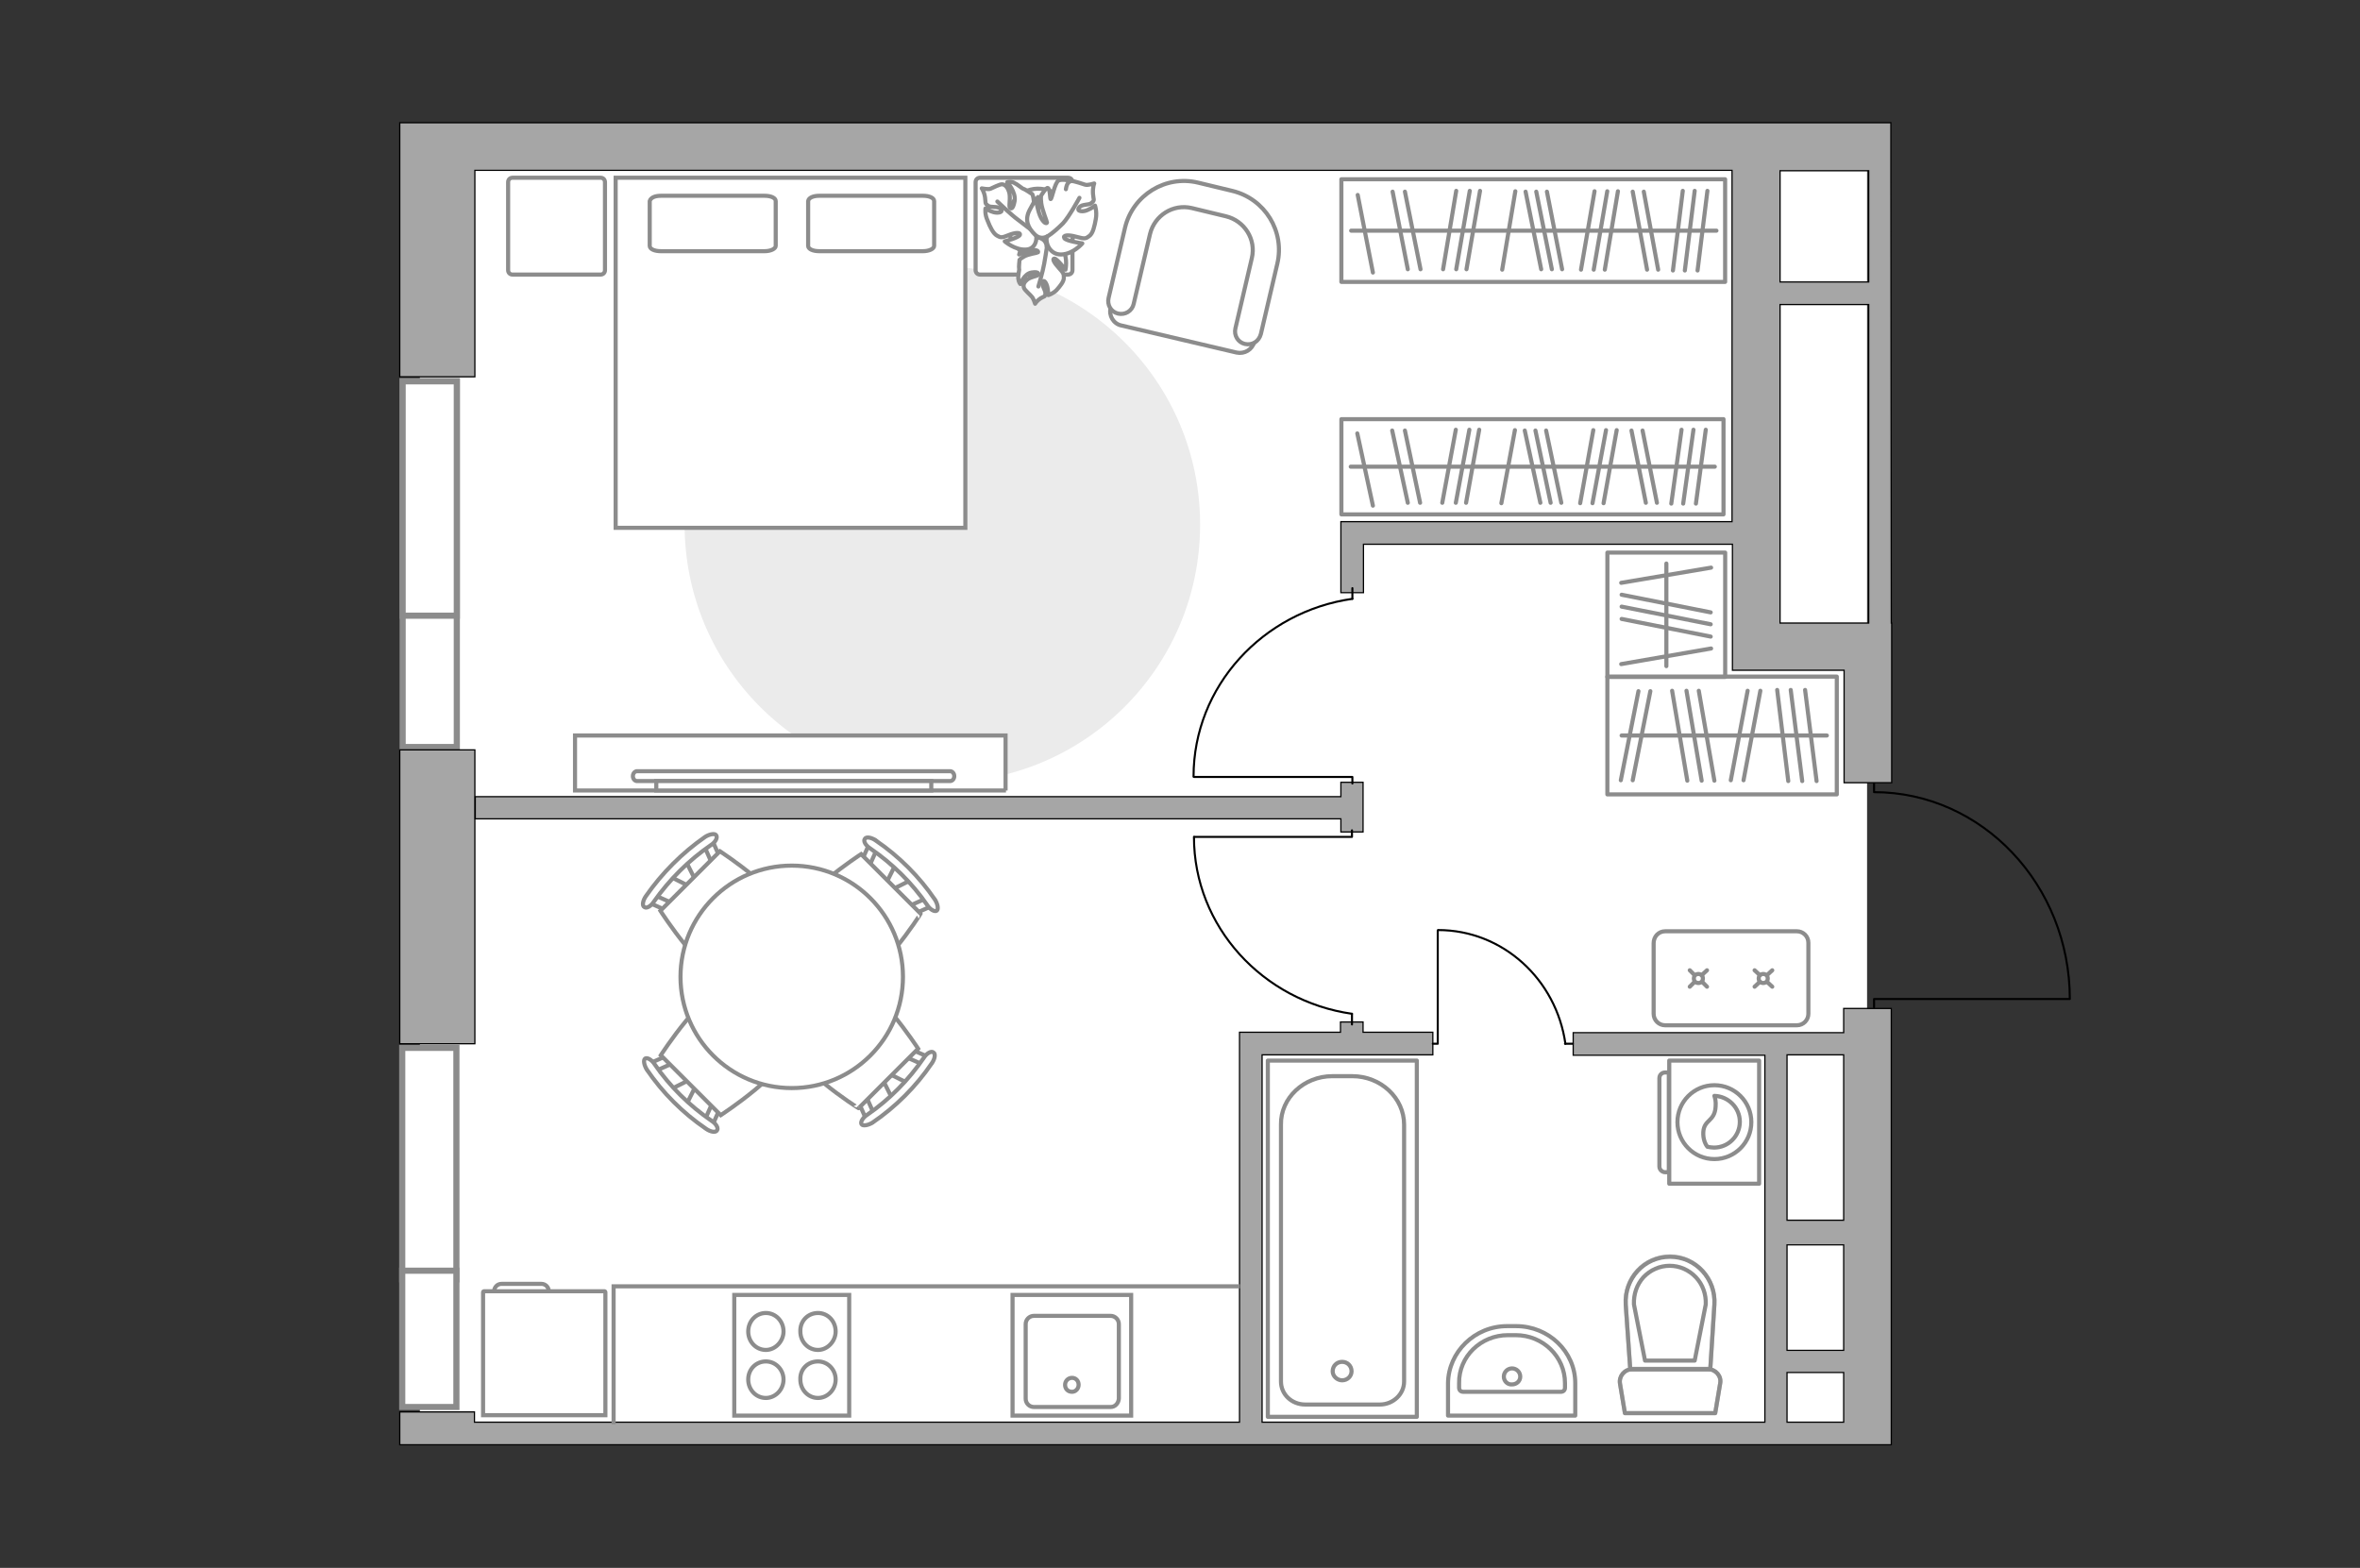 <?xml version="1.0" encoding="utf-8"?>
<!-- Generator: Adobe Illustrator 28.0.0, SVG Export Plug-In . SVG Version: 6.00 Build 0)  -->
<svg version="1.1" xmlns="http://www.w3.org/2000/svg" xmlns:xlink="http://www.w3.org/1999/xlink" x="0px" y="0px"
	 viewBox="0 0 575 382" style="enable-background:new 0 0 575 382;" xml:space="preserve">
<rect x="0" y="0" width="575" height="382" fill="#333333" stroke="none"/>
<style type="text/css">
	.st0{fill:#FFFFFF;}
	.st1{opacity:0.5;}
	.st2{fill:none;stroke:#8C8C8C;stroke-linecap:round;stroke-linejoin:round;stroke-miterlimit:10;}
	.st3{fill:#FFFFFF;stroke:#8C8C8C;stroke-miterlimit:10;}
	
		.st4{fill-rule:evenodd;clip-rule:evenodd;fill:none;stroke:#8C8C8C;stroke-linecap:round;stroke-linejoin:round;stroke-miterlimit:10;}
	.st5{fill:none;stroke:#000000;stroke-width:0.5;stroke-linecap:round;stroke-linejoin:round;stroke-miterlimit:10;}
	.st6{fill:#FFFFFF;stroke:#8C8C8C;stroke-width:1.5;stroke-linecap:round;stroke-miterlimit:10;}
	.st7{fill:#A6A6A6;stroke:#000000;stroke-width:0.3;stroke-miterlimit:22.926;}
	.st8{fill:#EBEBEB;}
	.st9{fill:#FFFFFF;stroke:#8C8C8C;stroke-linecap:round;stroke-linejoin:round;stroke-miterlimit:10;}
	.st10{fill:#FFFFFF;stroke:#8C8C8C;stroke-linecap:round;stroke-miterlimit:10;}
	.st11{fill:none;stroke:#8C8C8C;stroke-miterlimit:10;}
</style>
<g id="bg_1_">
	<rect x="102.3" y="40" class="st0" width="352.6" height="309.8"/>
</g>
<g id="plan">
	<g>
		<g class="st1">
			<path class="st2" d="M416.2,333.6l-18.5,0c-1.9,0-3.3,1.7-3,3.5l1.2,7.2l22,0l1.2-7.2C419.5,335.3,418,333.6,416.2,333.6z"/>
			<path class="st2" d="M397.2,333.5l19.5,0l1-15.7c0.4-6.3-4.6-11.7-10.8-11.7c-6.3,0-11.2,5.3-10.8,11.7L397.2,333.5z"/>
		</g>
		<g>
			<path class="st2" d="M416.2,333.6l-18.5,0c-1.9,0-3.3,1.7-3,3.5l1.2,7.2l22,0l1.2-7.2C419.5,335.3,418,333.6,416.2,333.6z"/>
			<path class="st2" d="M406.9,306.2L406.9,306.2c-6.3,0-11.2,5.3-10.8,11.7l1.1,15.7l19.5,0l1-15.7
				C418.1,311.6,413.2,306.2,406.9,306.2z"/>
			<path class="st2" d="M400.8,331.5l-2.7-13.7c-0.1-2.5,0.7-4.8,2.3-6.6c1.7-1.8,4-2.8,6.4-2.8c2.4,0,4.7,1,6.4,2.8
				c1.7,1.8,2.5,4.2,2.4,6.6l-2.7,13.7L400.8,331.5z"/>
		</g>
	</g>
	<g>
		<path id="Vector_8_00000151507370600317574110000002545210824360685987_" class="st3" d="M117.9,314.6h29.4c0.1,0,0.2,0.1,0.2,0.2
			v30h-29.8v-30C117.7,314.7,117.8,314.6,117.9,314.6z"/>
		<path id="Vector_9_00000083801273009294557840000007092446562793469335_" class="st3" d="M133.7,314.6h-13.3c0-1,0.8-1.8,1.8-1.8
			h9.7C132.9,312.8,133.7,313.6,133.7,314.6z"/>
	</g>
	<g>
		<path id="Vector_142_00000178179392035879361100000004917816115773088172_" class="st3" d="M206.9,344.9h-28v-29.4h28V344.9z"/>
		<g id="Group_28_00000114792185566919031000000004462147617938939039_">
			<g id="Group_29_00000116234611516271147540000005995897248029024405_">
				<path id="Vector_143_00000075857180790243781680000011728006113199553720_" class="st3" d="M186.6,331.7c2.4,0,4.3,2,4.3,4.4
					c0,2.5-2,4.5-4.3,4.5c-2.4,0-4.3-2-4.3-4.5C182.3,333.6,184.2,331.7,186.6,331.7z"/>
				<path id="Vector_144_00000127005481528852918110000002040824207780542351_" class="st3" d="M186.6,319.9c2.4,0,4.3,2,4.3,4.5
					c0,2.4-2,4.5-4.3,4.5c-2.4,0-4.3-2-4.3-4.5C182.3,321.9,184.2,319.9,186.6,319.9z"/>
			</g>
			<g id="Group_30_00000111188371154798669430000007420241991464525451_">
				<path id="Vector_145_00000067222137278373872590000000913293550272150703_" class="st3" d="M199.3,331.7c2.4,0,4.3,2,4.3,4.4
					c0,2.5-2,4.5-4.3,4.5c-2.4,0-4.3-2-4.3-4.5C194.9,333.6,196.8,331.7,199.3,331.7z"/>
				<path id="Vector_146_00000139977883045836632560000004564041572308936110_" class="st3" d="M199.3,319.9c2.4,0,4.3,2,4.3,4.5
					c0,2.4-2,4.5-4.3,4.5c-2.4,0-4.3-2-4.3-4.5C194.9,321.9,196.8,319.9,199.3,319.9z"/>
			</g>
		</g>
	</g>
	<g>
		<g id="Group_27_00000168083480623306282120000013393078339095243955_">
			<path id="Vector_140_00000161633389661569934600000014626079673514528179_" class="st3" d="M246.7,315.5l28.9,0l0,29.4l-28.9,0
				L246.7,315.5z"/>
		</g>
		<path id="Vector_141_00000150799990178478246360000004421805248055351741_" class="st3" d="M270.6,342.8l-18.7,0c-1.1,0-2-0.9-2-2
			l0-18.2c0-1.1,0.9-2,2-2l18.7,0c1.1,0,2,0.9,2,2v18.2C272.5,341.9,271.7,342.8,270.6,342.8z"/>
		<path id="Vector_139_00000124848670847654760610000009591569995005724597_" class="st3" d="M261.2,335.7c-1,0-1.7,0.8-1.7,1.7
			c0,1,0.7,1.7,1.7,1.7c0.9,0,1.6-0.8,1.6-1.7C262.8,336.4,262.1,335.7,261.2,335.7z"/>
	</g>
	<g>
		<path class="st2" d="M367.2,323.1l2.2,0c7.9,0,14.4,6.2,14.4,13.9l0,7.9l-31,0l0-7.9C352.9,329.4,359.3,323.1,367.2,323.1z"/>
		<path class="st2" d="M367.4,325.3h1.9c6.6,0,12,5.2,12,11.7l0,1.1c0,0.6-0.4,1-1,1l-23.8,0c-0.6,0-1-0.4-1-1v-1.1
			C355.4,330.5,360.8,325.3,367.4,325.3z"/>
		<path class="st2" d="M366.4,335.4c0-1.1,0.9-2,2-2c1.1,0,2,0.9,2,2c0,1.1-0.9,1.9-2,1.9C367.3,337.4,366.4,336.5,366.4,335.4z"/>
	</g>
	<g>
		<g>
			<path class="st2" d="M406.7,288.4l0-30l21.9,0l0,30L406.7,288.4z"/>
			<path class="st4" d="M404.3,284.2l0-21.5c0-0.8,0.6-1.4,1.4-1.4h0.9l0,24.3h-0.9C405,285.6,404.3,285,404.3,284.2z"/>
		</g>
		<g>
			<circle class="st2" cx="417.7" cy="273.4" r="9"/>
			<path class="st2" d="M415,275.8c0.2-3.1,2.8-2.5,3-6.2c0.1-1.2-0.1-2-0.3-2.6c3.4,0.1,6.2,2.9,6.2,6.3c0,3.5-2.8,6.3-6.3,6.3
				c-0.5,0-1.1-0.1-1.6-0.2C415.5,278.8,414.9,277.5,415,275.8z"/>
		</g>
	</g>
	<g>
		<polyline class="st2" points="345.2,258.4 345.2,345.2 308.9,345.2 308.9,258.4 345.2,258.4 		"/>
		<path class="st2" d="M324.6,262.2l4.9,0c6.9,0,12.6,5.3,12.6,11.8l0,62.6c0,3.1-2.7,5.6-5.9,5.6H318c-3.3,0-5.9-2.5-5.9-5.6
			l0-62.6C312,267.5,317.7,262.2,324.6,262.2z"/>
		<path class="st2" d="M324.7,334.1c0-1.3,1-2.3,2.3-2.3c1.3,0,2.3,1,2.3,2.3c0,1.2-1,2.2-2.3,2.2
			C325.8,336.3,324.7,335.3,324.7,334.1z"/>
	</g>
	<path class="st5" d="M456.6,190.4v2.6c26.3,0,47.7,22.6,47.7,50.4h-47.7v2"/>
	<g id="windows_1_">
		<rect x="98" y="255.3" class="st6" width="13.2" height="56.4"/>
		<rect x="98" y="309.6" class="st6" width="13.2" height="33.2"/>
		<rect x="98.1" y="92.9" class="st6" width="13.2" height="89.1"/>
		<rect x="98.1" y="92.9" class="st6" width="13.2" height="57.1"/>
	</g>
	<g>
		<rect x="97.4" y="182.7" class="st7" width="18.3" height="71.6"/>
		<path class="st7" d="M460.8,151.8L460.8,151.8L460.8,151.8l-0.1-110.2v-0.4V29.9h0v0h-5.4h-0.1l-341.9,0v0H97.4l0,61.9h18.3
			l0-50.3l306.3,0l0,85.6l-95.3,0l0,5.5h0l0,11.8h5.5l0-11.8l89.9,0v19.1h0v11.6l27.2,0l0,27.4l11.6,0l0-27.4h0V151.8z M455.3,151.8
			h-6.1l-15.5,0l0-77.6l21.6,0L455.3,151.8z M455.3,68.7l-21.6,0V41.6h21.6V68.7z"/>
		<path class="st7" d="M449.2,245.7v5.9l-65.9,0l0,5.5l46.7,0v40.3h0V329l0,17.5H307.5l0-89.5l41.6,0v-5.5h-17v-2.5h-5.5v2.5
			l-24.6,0v5.5h0l0,89.5l-186.4,0l0-2.5H97.4l0,8h18.3v0l340,0v0h5.1l0-106.3H449.2z M449.2,346.5h-13.8l0-12.1h13.8V346.5z
			 M449.2,329l-13.8,0v-15.6v-10.1h13.8V329z M435.4,297.3v-40.3h13.8l0,40.3H435.4z"/>
		<polygon class="st7" points="332.1,202.7 332.1,190.6 326.7,190.6 326.7,194.1 115.8,194.1 115.8,199.5 326.7,199.5 326.7,202.7 
					"/>
	</g>
</g>
<g id="furniture_1_">
	<path id="Vector_00000042004065859298622170000018001457730333841590_" class="st8" d="M292.4,127.8c0,34.7-28.1,62.8-62.8,62.8
		s-62.8-28.1-62.8-62.8S194.9,65,229.6,65S292.4,93.1,292.4,127.8z"/>
	<g>
		<g id="Group_2_00000032636763995316897070000004030999450396621987_">
			<g id="Group_3_00000130646028941722461310000016137456549405085067_">
				<path id="Vector_10_00000156566284981432759010000007961523248477137296_" class="st3" d="M222,214.4l-5.4,2.7l-1.1-1.1l2.7-5.4
					L222,214.4z"/>
			</g>
			<g id="Group_4_00000174594204904676670450000005479836076678046366_">
				<path id="Vector_11_00000102537685044489305910000009952148489566877851_" class="st3" d="M210.4,210.6
					c-0.4-0.4-0.5-0.9-0.3-1.2l2-4.5c0.2-0.4,0.7-0.5,1.3-0.1c0.5,0.4,0.8,1,0.6,1.3l-2,4.5c-0.2,0.4-0.7,0.5-1.3,0.1
					C210.5,210.8,210.5,210.7,210.4,210.6z"/>
			</g>
			<g id="Group_5_00000182490081336835410870000002282403670515441571_">
				<path id="Vector_12_00000088833442547936801410000001295149740556462989_" class="st3" d="M221.9,222.1
					c-0.1-0.1-0.1-0.1-0.2-0.2c-0.4-0.5-0.3-1.1,0.1-1.3l4.5-2c0.4-0.2,1.1,0.1,1.4,0.6c0.4,0.5,0.3,1.1-0.1,1.3l-4.5,2
					C222.8,222.6,222.3,222.5,221.9,222.1z"/>
			</g>
			<path id="Vector_13_00000018954514908267031460000001483788571594895034_" class="st3" d="M207.4,239.6
				c-5.1,0-14.5-9.4-14.5-14.5c0-6,16.9-17,16.9-17l14.5,14.5C224.4,222.6,213.4,239.6,207.4,239.6z"/>
			<path id="Vector_14_00000119119942185187115170000007428053977140085412_" class="st3" d="M225.9,220.5
				c-3.7-5.4-8.5-10.1-13.9-13.8c-1.1-0.7-1.7-1.8-1.3-2.3c0.3-0.6,1.6-0.4,2.7,0.4c5.6,3.8,10.6,8.8,14.4,14.4
				c0.7,1.1,0.9,2.4,0.4,2.7C227.7,222.2,226.6,221.6,225.9,220.5z"/>
		</g>
		<g id="Group_2_00000177463792195023689520000013907076796080853137_">
			<g id="Group_3_00000105387837876279470880000000270613386188622212_">
				<path id="Vector_10_00000133518717194548901950000017570308823911287194_" class="st3" d="M163.4,265.4l5.4-2.7l1.1,1.1
					l-2.7,5.4L163.4,265.4z"/>
			</g>
			<g id="Group_4_00000174599136228872046240000005293609863023991714_">
				<path id="Vector_11_00000007402249052877370620000016673741480795547038_" class="st3" d="M175,269.1c0.4,0.4,0.5,0.9,0.3,1.2
					l-2,4.5c-0.2,0.4-0.7,0.5-1.3,0.1c-0.5-0.4-0.8-1-0.6-1.3l2-4.5c0.2-0.4,0.7-0.5,1.3-0.1C174.9,269,174.9,269.1,175,269.1z"/>
			</g>
			<g id="Group_5_00000080205100264591891020000013590200088881853355_">
				<path id="Vector_12_00000129194399001090676400000001596915987625937065_" class="st3" d="M163.5,257.7c0.1,0.1,0.1,0.1,0.2,0.2
					c0.4,0.5,0.3,1.1-0.1,1.3l-4.5,2c-0.4,0.2-1.1-0.1-1.4-0.6c-0.4-0.5-0.3-1.1,0.1-1.3l4.5-2C162.6,257.2,163.1,257.3,163.5,257.7
					z"/>
			</g>
			<path id="Vector_13_00000177470135882469298640000000380276918853375126_" class="st3" d="M178,240.2c5.1,0,14.5,9.4,14.5,14.5
				c0,6-16.9,17-16.9,17L161,257.1C161,257.1,171.9,240.2,178,240.2z"/>
			<path id="Vector_14_00000057848849061733402650000000979148641630013845_" class="st3" d="M159.5,259.3
				c3.7,5.4,8.5,10.1,13.9,13.8c1.1,0.7,1.7,1.8,1.3,2.3c-0.3,0.6-1.6,0.4-2.7-0.4c-5.6-3.8-10.6-8.8-14.4-14.4
				c-0.7-1.1-0.9-2.4-0.4-2.7C157.7,257.6,158.8,258.2,159.5,259.3z"/>
		</g>
		<g id="Group_2_00000058578859834795124280000015801908176260832681_">
			<g id="Group_3_00000033333736401325924530000000316882327274702520_">
				<path id="Vector_10_00000083797500180869873400000014678954797814990465_" class="st3" d="M217.4,267.7l-2.7-5.4l1.1-1.1
					l5.4,2.7L217.4,267.7z"/>
			</g>
			<g id="Group_4_00000037655367874769831770000012690613227763701139_">
				<path id="Vector_11_00000044149974618145038750000007766265083835314879_" class="st3" d="M221.1,256.1c0.4-0.4,0.9-0.5,1.2-0.3
					l4.5,2c0.4,0.2,0.5,0.7,0.1,1.3c-0.4,0.5-1,0.8-1.3,0.6l-4.5-2c-0.4-0.2-0.5-0.7-0.1-1.3C221,256.2,221.1,256.2,221.1,256.1z"/>
			</g>
			<g id="Group_5_00000020371172496040307440000007910284053788354469_">
				<path id="Vector_12_00000055703564354278781200000001200202544376013217_" class="st3" d="M209.7,267.6c0.1-0.1,0.1-0.1,0.2-0.2
					c0.5-0.4,1.1-0.3,1.3,0.1l2,4.5c0.2,0.4-0.1,1.1-0.6,1.4c-0.5,0.4-1.1,0.3-1.3-0.1l-2-4.5C209.2,268.5,209.3,268,209.7,267.6z"
					/>
			</g>
			<path id="Vector_13_00000139277298023295632130000014416061578112183471_" class="st3" d="M192.2,253.1c0-5.1,9.4-14.5,14.5-14.5
				c6,0,17,16.9,17,16.9l-14.5,14.5C209.2,270.1,192.2,259.2,192.2,253.1z"/>
			<path id="Vector_14_00000129912271911310393440000012984241572898634408_" class="st3" d="M211.3,271.6
				c5.4-3.7,10.1-8.5,13.8-13.9c0.7-1.1,1.8-1.7,2.3-1.3c0.6,0.3,0.4,1.6-0.4,2.7c-3.8,5.6-8.8,10.6-14.4,14.4
				c-1.1,0.7-2.4,0.9-2.7,0.4C209.6,273.4,210.2,272.3,211.3,271.6z"/>
		</g>
		<g id="Group_2_00000025429724244436852590000004813815627768355742_">
			<g id="Group_3_00000148653966098958132350000007139441928102587555_">
				<path id="Vector_10_00000090275060529126999910000010558645289399366331_" class="st3" d="M167.1,209.8l2.7,5.4l-1.1,1.1
					l-5.4-2.7L167.1,209.8z"/>
			</g>
			<g id="Group_4_00000146466248971598347410000018327099940914469554_">
				<path id="Vector_11_00000135649249446387380740000003169476531846941873_" class="st3" d="M163.3,221.4
					c-0.4,0.4-0.9,0.5-1.2,0.3l-4.5-2c-0.4-0.2-0.5-0.7-0.1-1.3c0.4-0.5,1-0.8,1.3-0.6l4.5,2c0.4,0.2,0.5,0.7,0.1,1.3
					C163.4,221.2,163.4,221.3,163.3,221.4z"/>
			</g>
			<g id="Group_5_00000031891000632129167000000013757439641609268136_">
				<path id="Vector_12_00000123405715958496771900000000183456525098061983_" class="st3" d="M174.8,209.9
					c-0.1,0.1-0.1,0.1-0.2,0.2c-0.5,0.4-1.1,0.3-1.3-0.1l-2-4.5c-0.2-0.4,0.1-1.1,0.7-1.4c0.5-0.4,1.1-0.3,1.3,0.1l2,4.5
					C175.3,209,175.2,209.5,174.8,209.9z"/>
			</g>
			<path id="Vector_13_00000072961128500050994510000011728007768183397784_" class="st3" d="M192.3,224.4c0,5.1-9.4,14.5-14.5,14.5
				c-6,0-16.9-17-16.9-17l14.5-14.5C175.4,207.4,192.3,218.4,192.3,224.4z"/>
			<path id="Vector_14_00000091014810371645187970000010436928726964102303_" class="st3" d="M173.2,205.9
				c-5.4,3.7-10.1,8.4-13.9,13.8c-0.7,1.1-1.8,1.7-2.3,1.3c-0.6-0.3-0.4-1.6,0.4-2.7c3.9-5.6,8.8-10.5,14.4-14.4
				c1.1-0.7,2.4-0.9,2.7-0.4C174.9,204.1,174.3,205.2,173.2,205.9z"/>
		</g>
		<g>
			<circle class="st3" cx="192.9" cy="238" r="27.1"/>
		</g>
	</g>
	<g>
		<g>
			<path id="Vector_98_00000106131732724346113980000011092909218461376695_" class="st3" d="M235.2,128.6H150V43.3h85.2V128.6z"/>
			<path id="Vector_100_00000165923150598192306530000014562633123562647474_" class="st2" d="M199.6,47.7h25.3
				c1.5,0,2.7,0.5,2.7,1.3v10.9c0,0.7-1.2,1.3-2.7,1.3h-25.3c-1.5,0-2.7-0.5-2.7-1.3V49C197,48.2,198.1,47.7,199.6,47.7z"/>
			<path id="Vector_101_00000117642366674933159660000010135122443659367569_" class="st2" d="M161,47.7h25.3c1.5,0,2.7,0.5,2.7,1.3
				v10.9c0,0.7-1.2,1.3-2.7,1.3H161c-1.5,0-2.7-0.5-2.7-1.3V49C158.5,48.2,159.5,47.7,161,47.7z"/>
		</g>
		<path id="Vector_5_00000023989833267232668090000015614870381885069974_" class="st9" d="M123.8,65.8V44.4c0-0.7,0.5-1.1,1.1-1.1
			h21.4c0.7,0,1.1,0.5,1.1,1.1v21.4c0,0.7-0.5,1.1-1.1,1.1h-21.4C124.3,66.9,123.8,66.5,123.8,65.8z"/>
		<path id="Vector_5_00000087384993444779748220000007631471360692803756_" class="st9" d="M237.7,65.8V44.4c0-0.7,0.5-1.1,1.1-1.1
			l21.4,0c0.7,0,1.1,0.5,1.1,1.1v21.4c0,0.7-0.5,1.1-1.1,1.1h-21.4C238.2,66.9,237.7,66.5,237.7,65.8z"/>
	</g>
	<g>
		<path id="Vector_60_00000089536278129151019180000005315118443511650478_" class="st3" d="M253.6,63.3c-4.5-0.4-8.2-4.5-8.2-9.3
			c0-4.8,3.7-8.4,8.2-8c4.5,0.4,8.2,4.5,8.2,9.3C261.8,60.1,258.1,63.6,253.6,63.3z"/>
		<path class="st9" d="M255,60c0,0,0-1.5-1.6-2c-1.6-0.5-3.2-0.4-4.1,1.7c-1,2.1-1,2.3-1,2.3s2.1-1.1,3.4-1.1c1.3,0,1.3,0.5,1.2,0.6
			c-0.1,0.1-2.4,0.4-3.4,1c-1,0.6-1.1,0.8-1.1,0.8s-0.2,1.9-0.1,2.2c0.1,0.3-0.3,1.5-0.2,2.4c0.1,0.9,0.5,1.3,0.5,1.3
			s0.9-2.5,2.7-2.8c1.8-0.3,1.8,0.3,1.6,0.6c-0.2,0.3-2.1,0.5-2.8,1.3c-0.8,0.7-0.8,1.4-0.6,1.9c0.2,0.5,1.6,1.7,1.9,2.1
			c0.4,0.4,0.8,1.7,0.8,1.7s0.4-0.7,1.3-1.3c1-0.6,1.1-0.3,1.2-1.1c0.1-0.9-0.9-1.9-0.7-2.8c0.3-0.9,1,0.2,1.2,1.2
			c0.2,1,0.2,1.9,0.2,1.9s1.1-0.3,2-1.2c0.9-1,1.8-2.1,1.8-3s0-1.1-1.2-2.4c-1.2-1.3-1.7-2.3-1.1-2.3c0.6,0,2.7,2.7,2.7,2.7
			s0.6-2.7-0.6-4.9C257.9,58.5,255.6,59.1,255,60z"/>
		<path class="st2" d="M253,69.8c0,0,1.1-3.7,1.4-5.5c0.2-1.2,0.6-3.4,0.7-4.3c0.2-1.3,0.1-2.7-0.4-4"/>
		<path class="st9" d="M252.2,56.6c0,0,1.6,0.8,2.7-0.7c1.1-1.5,1.7-3.3-0.1-5.6c-1.8-2.2-1.9-2.3-1.9-2.3s0.3,3-0.2,4.4
			c-0.5,1.5-1,1.2-1.1,1c0-0.1,0.5-2.9,0.3-4.4s-0.4-1.7-0.4-1.7s-1.9-1.3-2.2-1.3c-0.3-0.1-1.4-1.1-2.3-1.5
			c-0.9-0.4-1.6-0.1-1.6-0.1s2.2,2.4,1.8,4.6c-0.4,2.2-1,1.9-1.2,1.5c-0.2-0.4,0.3-2.7-0.2-3.9c-0.4-1.2-1.1-1.7-1.7-1.7
			c-0.6,0-2.3,0.9-2.8,1.1c-0.5,0.2-2.1-0.1-2.1-0.1s0.6,0.8,0.8,2.2c0.2,1.4-0.1,1.4,0.7,2c0.8,0.6,2.3,0,3.1,0.8
			c0.8,0.8-0.6,1.1-1.7,0.8c-1.1-0.3-2-0.9-2-0.9s-0.2,1.4,0.5,2.9c0.6,1.6,1.4,3.2,2.3,3.7c0.9,0.5,1.1,0.6,2.8-0.1
			c1.7-0.7,3-0.7,2.8-0.1c-0.2,0.7-3.7,1.6-3.7,1.6s2.5,2.2,5.2,2C252.5,60.7,252.9,57.8,252.2,56.6z"/>
		<path class="st2" d="M243,49.1c0,0,3.3,3.2,5.1,4.5c1.1,0.8,3.2,2.5,4.1,3.1c1.3,1,2.7,1.5,4.2,1.7"/>
		<g>
			<path class="st9" d="M259.7,46.1c0.2-1.4,0.7-1.9,1.4-2c0.6,0,2.7,0.7,3.3,0.9c0.6,0.2,2.2-0.3,2.2-0.3s-0.4,0.9-0.3,2.5
				c0.1,1.5,0.5,1.5-0.3,2.2c-0.7,0.7-2.4,0.2-3.1,1.2c-0.7,0.9,0.9,1.1,2,0.6c1.2-0.5,1.9-1.1,1.9-1.1s0.5,1.5,0.2,3.2
				c-0.3,1.7-0.7,3.6-1.6,4.2c-0.8,0.6-1,0.8-3.1,0.2c-2.1-0.6-3.4-0.4-3,0.3c0.3,0.7,4.4,1.3,4.4,1.3s-2.2,2.6-5.1,2.7
				c-2.9,0.1-4-3-3.5-4.4c0,0-1.5,1-3-0.5c-1.5-1.5-2.6-3.4-1.2-6c1.4-2.6,1.5-2.7,1.5-2.7s0.4,3.2,1.3,4.8c0.9,1.5,1.4,1.2,1.4,1
				c0-0.2-1.2-3.1-1.4-4.7s0-1.9,0-1.9s1.2-2,1.6-1.8c0.6,0.3,0.5,2.8,0.7,2.7c0.3-0.1,1-4,1.9-4.5c0.9-0.5,3.1,0.1,3.1,0.1"/>
			<path class="st2" d="M263,48.2c0,0-2.5,4.6-4,6.2c-1,1-2.5,2.4-3.8,3.2"/>
		</g>
	</g>
	<g>
		<path id="Vector_93_00000060019003971271727690000007916138972504972430_" class="st3" d="M245.1,192.6H140.1v-13.4h104.9V192.6z"
			/>
		<g>
			<g>
				<path class="st3" d="M231.5,190.3c0.5,0,1-0.5,1-1.2c0-0.7-0.5-1.2-1-1.2l-76.3,0c-0.5,0-1,0.5-1,1.2c0,0.7,0.5,1.2,1,1.2
					L231.5,190.3z"/>
				<rect x="159.9" y="190.3" class="st3" width="67" height="2.3"/>
			</g>
		</g>
	</g>
	<g>
		<path id="Vector_37_00000035489978676789287290000003449599090530946992_" class="st3" d="M301.3,85.9l-28.1-6.6
			c-1.9-0.4-3.1-2.4-2.6-4.3l4.6-19.4c1.6-7.1,8.8-11.5,15.9-9.8l9.3,2.2c7.1,1.6,11.5,8.8,9.8,15.9l-4.6,19.4
			C305.1,85.2,303.2,86.3,301.3,85.9z"/>
		<path id="Vector_38_00000140008102280938860540000006980880395316653742_" class="st3" d="M303.3,83.8c-1.7-0.4-2.7-2.1-2.3-3.8
			l4-17.1c1.1-4.6-1.8-9.1-6.3-10.2l-8.3-2c-4.6-1.1-9.1,1.8-10.2,6.3l-4,17.1c-0.4,1.7-2.1,2.7-3.8,2.3c-1.7-0.4-2.7-2.1-2.3-3.8
			l4-17.1c1.9-8,9.9-12.9,17.8-11l8.3,2c8,1.9,12.9,9.9,11,17.8l-4,17.1C306.7,83.2,305.1,84.2,303.3,83.8z"/>
	</g>
	<g>
		<path class="st3" d="M402.9,229.8V247c0,1.6,1.3,2.8,2.8,2.8h32.1c1.6,0,2.8-1.3,2.8-2.8v-17.3c0-1.6-1.3-2.8-2.8-2.8h-32.1
			C404.1,226.9,402.9,228.2,402.9,229.8z"/>
		<g>
			<g>
				<line class="st10" x1="431.8" y1="240.4" x2="430.5" y2="239.2"/>
				<ellipse class="st10" cx="429.6" cy="238.4" rx="1.1" ry="1.1"/>
				<line class="st10" x1="428.8" y1="237.6" x2="427.5" y2="236.4"/>
				<line class="st10" x1="427.5" y1="240.4" x2="428.8" y2="239.2"/>
				<line class="st10" x1="430.5" y1="237.6" x2="431.8" y2="236.4"/>
			</g>
			<g>
				<line class="st10" x1="415.9" y1="240.4" x2="414.7" y2="239.2"/>
				<ellipse class="st10" cx="413.8" cy="238.4" rx="1.1" ry="1.1"/>
				<line class="st10" x1="412.9" y1="237.6" x2="411.7" y2="236.4"/>
				<line class="st10" x1="411.7" y1="240.4" x2="412.9" y2="239.2"/>
				<line class="st10" x1="414.6" y1="237.6" x2="415.9" y2="236.4"/>
			</g>
		</g>
	</g>
	<g id="Group_34_00000047059246524727623600000003099006610854494390_">
		<path id="Vector_158_00000163788969015406154020000004637914704493126316_" class="st5" d="M290.9,189.3h38.6v1.6"/>
		<path id="Vector_159_00000052795960451901164430000006944899827366557082_" class="st5" d="M329.5,143.3v2.6"/>
		<path id="Vector_160_00000137818615957671128670000004549211622140706195_" class="st5" d="M329.5,145.9
			c-21.8,3.1-38.7,21.3-38.7,43.3"/>
	</g>
	<g id="Group_34_00000078751613311817113670000016694047978665166218_">
		<path id="Vector_158_00000042709869049962125240000002054852754948365229_" class="st5" d="M291,203.9l38.4,0v-1.6"/>
		<path id="Vector_159_00000057122662167153312220000005177369663931999679_" class="st5" d="M329.4,249.6V247"/>
		<path id="Vector_160_00000127019233024990175070000003876988417569559173_" class="st5" d="M329.4,247
			c-21.7-3.1-38.5-21.2-38.5-43.1"/>
	</g>
	<g>
		
			<rect x="326.9" y="102.1" transform="matrix(-1 2.153529e-10 -2.153529e-10 -1 746.823 227.424)" class="st2" width="93.1" height="23.2"/>
		<line class="st2" x1="415.6" y1="104.7" x2="413.2" y2="122.7"/>
		<line class="st2" x1="412.6" y1="104.7" x2="410.1" y2="122.7"/>
		<line class="st2" x1="376.7" y1="104.9" x2="380.4" y2="122.5"/>
		<line class="st2" x1="374.1" y1="104.9" x2="377.8" y2="122.5"/>
		<line class="st2" x1="371.5" y1="104.9" x2="375.3" y2="122.5"/>
		<line class="st2" x1="342.3" y1="104.9" x2="346" y2="122.5"/>
		<line class="st2" x1="339.2" y1="104.9" x2="343" y2="122.5"/>
		<line class="st2" x1="330.7" y1="105.6" x2="334.5" y2="123.2"/>
		<line class="st2" x1="409.7" y1="104.7" x2="407.2" y2="122.7"/>
		<line class="st2" x1="400.2" y1="104.9" x2="403.7" y2="122.5"/>
		<line class="st2" x1="397.5" y1="104.9" x2="401" y2="122.5"/>
		<line class="st2" x1="393.9" y1="104.8" x2="390.7" y2="122.6"/>
		<line class="st2" x1="388.2" y1="104.8" x2="385" y2="122.6"/>
		<line class="st2" x1="369.1" y1="104.8" x2="365.8" y2="122.6"/>
		<line class="st2" x1="360.4" y1="104.7" x2="357.2" y2="122.5"/>
		<line class="st2" x1="358" y1="104.7" x2="354.7" y2="122.5"/>
		<line class="st2" x1="354.7" y1="104.7" x2="351.4" y2="122.5"/>
		<line class="st2" x1="391.3" y1="104.8" x2="388" y2="122.6"/>
		<line class="st2" x1="417.8" y1="113.7" x2="329.1" y2="113.7"/>
	</g>
	<g>
		
			<rect x="326.9" y="43.7" transform="matrix(-1 2.308632e-10 -2.308632e-10 -1 747.217 112.38)" class="st2" width="93.5" height="25"/>
		<line class="st2" x1="416" y1="46.5" x2="413.6" y2="65.9"/>
		<line class="st2" x1="412.9" y1="46.5" x2="410.5" y2="65.9"/>
		<line class="st2" x1="376.9" y1="46.7" x2="380.6" y2="65.6"/>
		<line class="st2" x1="374.3" y1="46.7" x2="378.1" y2="65.6"/>
		<line class="st2" x1="371.7" y1="46.7" x2="375.5" y2="65.6"/>
		<line class="st2" x1="342.3" y1="46.7" x2="346.1" y2="65.6"/>
		<line class="st2" x1="339.3" y1="46.7" x2="343" y2="65.6"/>
		<line class="st2" x1="330.8" y1="47.5" x2="334.5" y2="66.4"/>
		<line class="st2" x1="410" y1="46.5" x2="407.6" y2="65.9"/>
		<line class="st2" x1="400.5" y1="46.7" x2="404" y2="65.7"/>
		<line class="st2" x1="397.8" y1="46.7" x2="401.3" y2="65.7"/>
		<line class="st2" x1="394.2" y1="46.6" x2="391" y2="65.7"/>
		<line class="st2" x1="388.5" y1="46.6" x2="385.2" y2="65.7"/>
		<line class="st2" x1="369.2" y1="46.6" x2="366" y2="65.7"/>
		<line class="st2" x1="360.6" y1="46.5" x2="357.3" y2="65.6"/>
		<line class="st2" x1="358.1" y1="46.5" x2="354.8" y2="65.6"/>
		<line class="st2" x1="354.8" y1="46.5" x2="351.6" y2="65.6"/>
		<line class="st2" x1="391.6" y1="46.6" x2="388.3" y2="65.7"/>
		<line class="st2" x1="418.2" y1="56.2" x2="329.2" y2="56.2"/>
	</g>
	<g>
		
			<rect x="390.8" y="135.4" transform="matrix(-6.856444e-10 -1 1 -6.856444e-10 256.231 555.733)" class="st2" width="30.3" height="28.7"/>
		<line class="st2" x1="395.1" y1="150.8" x2="416.8" y2="155.1"/>
		<line class="st2" x1="395.1" y1="147.8" x2="416.8" y2="152.1"/>
		<line class="st2" x1="395.1" y1="144.9" x2="416.8" y2="149.2"/>
		<line class="st2" x1="395" y1="161.8" x2="416.9" y2="158"/>
		<line class="st2" x1="395" y1="142" x2="416.9" y2="138.3"/>
		<line class="st2" x1="406" y1="162.3" x2="406" y2="137.3"/>
	</g>
	<g>
		
			<rect x="391.7" y="164.9" transform="matrix(-1 3.712509e-10 -3.712509e-10 -1 839.224 358.45)" class="st2" width="55.9" height="28.7"/>
		<line class="st2" x1="442.6" y1="190.3" x2="439.8" y2="168.1"/>
		<line class="st2" x1="439.1" y1="190.3" x2="436.3" y2="168.1"/>
		<line class="st2" x1="397.8" y1="190.1" x2="402.1" y2="168.4"/>
		<line class="st2" x1="394.9" y1="190.1" x2="399.2" y2="168.4"/>
		<line class="st2" x1="435.7" y1="190.3" x2="433" y2="168.1"/>
		<line class="st2" x1="424.8" y1="190.1" x2="428.9" y2="168.3"/>
		<line class="st2" x1="421.7" y1="190.1" x2="425.8" y2="168.3"/>
		<line class="st2" x1="417.7" y1="190.2" x2="413.9" y2="168.3"/>
		<line class="st2" x1="411.1" y1="190.2" x2="407.4" y2="168.3"/>
		<line class="st2" x1="414.6" y1="190.2" x2="410.9" y2="168.3"/>
		<line class="st2" x1="445.1" y1="179.2" x2="395.1" y2="179.2"/>
	</g>
	<g id="Group_34_00000126283785890442149490000002031752895427020982_">
		<path id="Vector_158_00000124858495790885521680000010822531222964314251_" class="st5" d="M350.3,226.7v27.6h-1.2"/>
		<path id="Vector_159_00000168819893506438884840000002345106572790088077_" class="st5" d="M383.2,254.3h-1.9"/>
		<path id="Vector_160_00000150802885641618901810000002060634682640037811_" class="st5" d="M381.4,254.3
			c-2.2-15.6-15.2-27.7-31-27.7"/>
	</g>
	<polyline class="st11" points="149.5,347 149.5,313.4 302.1,313.4 	"/>
</g>
<g id="points">
	<path id="r1" class="st2" d="M191,91.9"/>
	<path id="k1" class="st2" d="M262.8,282.8"/>
	<path id="s1" class="st2" d="M370.4,293"/>
	<path id="h1" class="st2" d="M365.8,199.5"/>
</g>
</svg>
